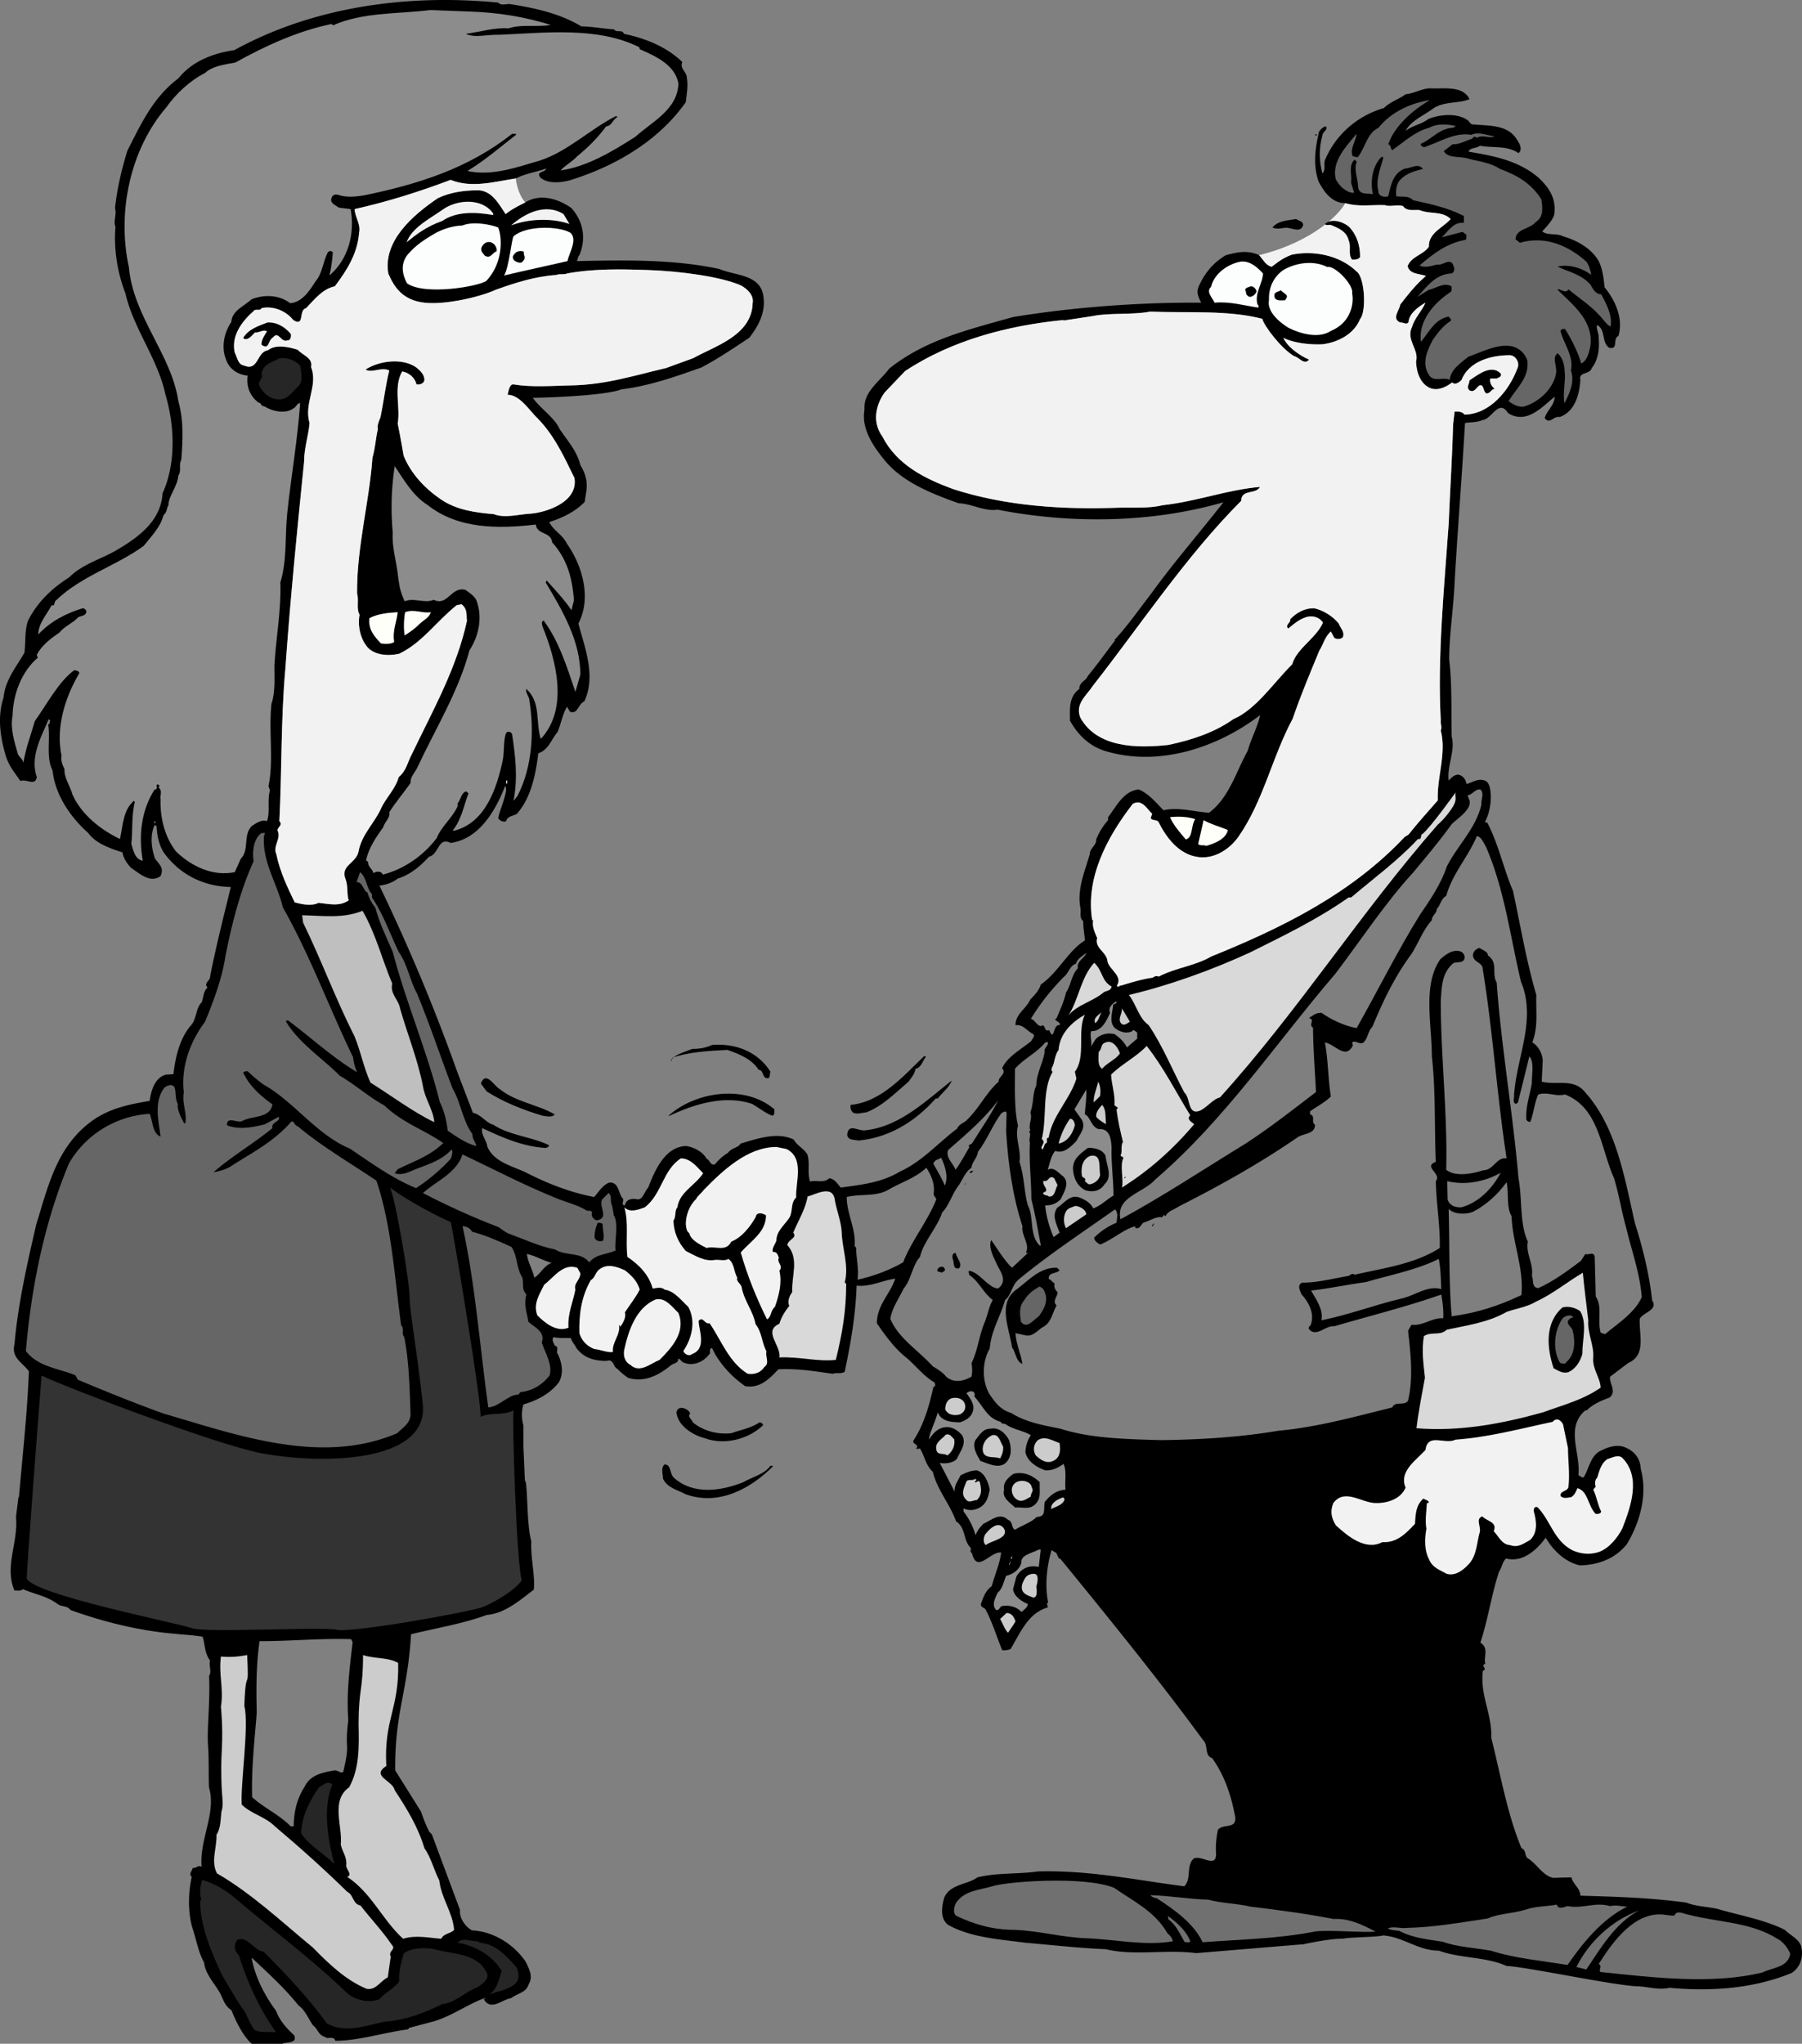 <svg xmlns="http://www.w3.org/2000/svg" width="364.002" height="412.73"><rect width="100%" height="100%" fill="#808080" stroke="none"/><path d="M279.38 390.855c-1.14.356-6.754.324-8.149.672-2.5-.098-7.898 1.102-7.898 1.102-7.3.601-14.402 1.199-21.703 1.8-6.2-.8-12.5.598-18.297-.8-5.3-.2-11.402-.899-16.203-1.301-5.2-.7-10.899-1-15.598-3.598-1.699-1.3-1.3-3.703-.8-5.5 1.199-2.8 4.699-2.601 6.699-4.101 4.101-1 8.101-.602 12.199-1.2 10.5-.3 20.101 1.801 29.601 3 1.5-1.5.301-4.101 1.899-5.601 1.601-.8 4.703 2.2 4.5-1.2-.098-1.5.101-3.3.402-4.6 1-1.298 3.7-.099 3.5-2.5-.8-4.298-2.101-8.4-4.699-12-1.602-.5-.703-2.599-1.8-3.599-9-12.3-19.102-24.699-28.802-36.601-.699-.098-.5-1.2-1.199-1.399l-.601-.402c-1 3.203-1.399 7.3-.7 10.602-.5.199 0 .601-.101 1-4 1.101-5.598 5.3-7.5 8.398-.5.203-1.2.3-1.7.203-1.097-2.703-2-5.703-3.398-8.3-.402-.301-.902-.403-.902-1 .5-1.301.902-2.7 2.203-3.602.598-2.3 1.598-4.399 1.898-6.8-2.199-.298-4.898 4.401-5.898.1-.602-.3 0-.698-.3-1.1-1.5-1.5-.903-4-2.903-5.298-1.297-3.601-3.797-6.3-4.7-10-1.5-1.402-1.597-3.101-2.597-4.703l-.8.102c.898-1.102-1.102-.899-.403-1.899 2-3.101 3.101-6.902 3.902-10.601.598-.2.399-.899 0-1.102-1.902-1.098-3.699-3.398-5.5-4.898-2.199-1.7-4.199-4.399-5.902-6.899 0-3.703 2.703-5.902 3.703-9-2.5.297-5 1.7-7.8 1.399-.2 6-1.2 11.699-2.403 17.398-.797.5-1.598.102-2.399.402-3.601-.5-7.101-1.101-11-.902-1.8 1.902-3.699 3.902-6.699 3.402-2.601-1.8-4.601-4-6.101-6.5l-.598-1.199c-.8.2-.102 1-.602 1.297-1.101 1.5-3.3 2.5-5.199 1.602-.402-.102-.601-.801-1.101-.7.3.7-.801.899-1.301 1.2-2.297 1.898-5.297 3.699-8.797 2.601-.703-.5-1.703-1.3-2.102-1.8-.898-.301-.699-2.102-2.199-1.602-2.5 0-4.601-.598-6.101-2.598-.399-.8-.899-1.203-1.098-2-1-.101-2.203.098-3.5-.203-.5.602.098 1.203.2 1.703 1.097.297.097 1.2.698 1.797.801 1.8 1.2 3.902.102 5.703-1.8 2.297-4.402 3.598-7.102 4.399-.398 1.3-.398 2.898 0 4.199v4.402l.301 6.797c.598 0 .301 9.102 1.301 12.203-.203 3.098.797 7.098.5 9.797-2.8 2.102-5.8 4.8-9.5 5.102-4.902 1.8-10 2.601-15.3 3.898-.7 11.8-3.302 15.703-3.2 27.5l5.2 8.3c.5 1.403 1 2.802 1.698 4.102l.5.5 5.7 15.301c-.2 1.598 1.101 3.399 2.402 4.098 4.297.2 8.5 2.8 10.898 6.402.602 1.297 1.5 2.899.602 4.399-.5 1.8-2.3 1.898-3.602 2.898-1.699.203-4.101 2.703-5.5.203l.399-.3c-3.5 1.199-6.797 3.699-10.598 4.8l-4.902 1.297-.2.3c-4.8.602-9.898 2.302-14.699 2.302-.3-1.102-1.601-.2-2.101-.801-1.399-.399-1.399-1.598-2.399-2.3-.898-1.298-1.601-3.099-2.898-4-2.902-3.599-6.102-6.5-9.402-9.599h-.098c.7 3.801 2.598 7.5 4.898 10.598.801 2.102 2.102 3.5 3.7 5 .699 1.703-1.598 1.3-2.399 1.703h-6.199c-1.902-1.8-3.102-4.402-4.102-6.8-1.601-1-1.699-2.7-2.699-4.102-1-1.598-2.601-3.399-2.8-5.5-1.2-2.098-1.602-4.8-2.399-7.098-.902-3.203-.8-7.101-.102-10.203-.699-.598.102-1.2.2-1.797.699.098 1.199-.703 1.8-.203-.5-5.5 3-10.898 1.5-16-.125-1.023 0-5.648-.199-8.398-.262-3.59.45-8.875.2-14.2.601-.8-.102-2.101.199-3.101-1.098-1.399-1-3.2-1.5-4.8-1.7-.298-3.801-.4-5.7-.599-7.101-.601-14.398-2.402-21-4.8-.601-.899-1.8-.602-2.601-1.2-2.098-1.601-4.7-2-7-3-.598.5-1 .2-1.7.301-2.097-4.902.801-9.703.301-14.902l.5-4h.102c.7-8.3 1.7-17.098 2-25.399-1.3-1.8-3.602-2.699-2.902-5.5.699-8.101 2.601-16.402 4.402-24.199 2.297-7.3 4-15.402 10.898-20.601 3.5-2.7 7.7-3.602 12-4.301.301-2.098 1-4.598 3.2-5.3l1.601-.099c.399-3.402 1.2-7 3.399-9.699 1.402-1.402 1-3.5 2.3-4.8.399-1 .301-2.2 1.2-3-.899-.903.601-1.403.5-2.2 1.199-6.101 2.8-12.402 4.199-18.101-5.5-.102-10.297-2.5-13.5-6.899-1-1.5-1.399-3.402-1.5-5.402l-.399-.2c-1 2.102-.601 4.9.102 6.801 1 1.301 1.797 1.899 1.098 3.5-2.098 1.5-4.2-.5-6-1.699-.801-.902-1.5-1.902-1.7-3.101-2.5-.801-5.398-1.801-6.898-3.899-3.602-3.203-6.703-7.703-7.203-12.601-1.399-2.7-.399-6.399-.899-9.301.399-.2.301-.5.399-.8l-.297-.298c-1.5 3.598-3.8 7.5-2.402 11.7-.301 1.898-2.098.3-3.301.8-1.098-1.601-2.297-3-2.899-4.902-1.199-3.899-1.8-8.098-.5-12 .301-3.5 2.602-6.2 4.2-9 .3-2.3 0-4.2.699-6.399 1.8-3.699 4.8-6.601 8.3-8.8 2.801-2.801 6.602-3.7 9.903-5.7 4.398-2.601 8.7-5.902 9-11.3 2.7-5.899 2.5-13.5.598-19.899-1.5-7.203-6.5-13.402-8.098-20.5-1.602-4.101-2.402-9-2-13.402-.5-1.2.297-2.5-.102-3.8.399-3.798 1.301-7.7 2.5-11.598 2.7-5.301 5.2-10.801 10.301-14.602 2.801-3.5 7.098-5.098 11.301-5.7C63.13 1.43 82.13-1.27 100.63.529c.703.702 1.601.202 2.402.3 5.098.8 10.098 1.902 14.399 4.5 2 0 4.601.5 6.601.602.598.8 1.598-.102 2 .898 4.301.902 8.598 2.602 11.801 5.7-.602 1.3.898 2 .898 3.1.301 1.7 0 3.2-.199 5-5.699 8.102-14.699 13.102-23.5 15.802-1.902.5-4.5.699-5.902-.602-.899-1.3 1-.898 1.203-1.8-1.902.702-4.203 1-6.102 2-4.5.702-9 2-13.199.3C84.63 38.73 78.333 40.73 71.63 42.23c.101 1.7 1.3 3.098.902 4.797-.3 4.102-2.402 7.5-4.902 10.8-2.399.5-4 2.5-5.797 4.403-1.602.399-.203 3.899-2.602 2.399-1.5-1.899-4.101-2.899-6.398-2.399-.3.7-1.203 0-1.602.598-2.3 2-4.601 5-3.8 8.402.5.899.601 2.399 1.902 2.598 2.898 1.2 2.5-2.8 4.797-3.098 1.601-1.3 4.402-.601 6-.101 1.101 1.199 3.101 1.601 2.703 3.5 1.5 3.699-1.5 7.3-.3 11.3-.2 2.5-1.102 5-1.102 7.801-1.399 13.7-2.801 27.899-3.801 42-.899 10.098-.7 20.899-1.2 30.598.7.7-.097 1-.398 1.8.899 1.7-1 3.2-.199 4.9.7 3.5 2.297 6.8 3.7 9.702 1.5.399 3.398.797 4.8.098 2.098.2 4.2.8 6.098-.5-.399-1.098-.098-2.8-.598-4.2-1.203-2.898 2.098-3.198 2.598-5.698.601-3.403 3.3-5.801 4.601-8.801 1-2.102 2.899-3.899 3.5-6.2 1.598-1.3 1.801-3.101 2.7-4.699 4.199-8.8 9-17.203 11.101-26.902-.227-.824.273-2.2-1.102-3.3l-1 .202c-4.199 3.399-7 7.598-11.601 9.797-2.2.5-4.797.3-6.297-1.2-1.602-1.8-2.102-4.5-1.703-6.698-.7-1.2-.098-2.899-.5-4.301-.098-9.2 2.5-18.598 3.101-27.398.602-2.102.602-3.602 1.102-5.801-.203-.602.2-1.602.5-2.301.7-3.3 1-6.3 1.797-9.5-1.598-.8-3.5.602-4.797-.2 2.797-1.8 7.5-2.398 10.297-.398.8.7 1.601 1.399 1.601 2.5-.101.797-1 1-1.601.899-.297-1.301-1.5-2.399-2.899-2.602-1.8 3.203-.3 7.203-.898 10.5.398 1.8 1.2 6.5 1.2 6.5 1.5 3.703 4.398 6.703 7.5 8.8 3.198 2.2 7.097 2.7 10.698 3 2.301.903 5.102 0 7.5-.097 2.875-.226 9.625-2.226 8.801-7.203-2.101-4.297-4-8.5-7.402-12-1.7-1.598-3.598-4.797-6.098-4.797.2-.8.399-2.203 1.2-2.101 3.601.601 7.5.3 11.601.199 6.898-.098 12.797-2 19.2-3.5l5.5-2c4.5-2.5 11.8-4.598 12-11.098.3-1.601-1.102-2.902-2.403-3.601-4.024-1.75-12.149-2.875-19-3.102-5.098-.168-10.598-.297-16.098.703-.5.297-1.5 0-2.101.297-4.399.3-8.399 1.602-12.301 3-2.9 1.353-10.024 3.103-14.4 2.603s-6.101-3.102-7.3-5.899c-1.098-6.601 5-11.8 10-15.203 2.5-1.2 5.3-1.597 8.199-1.597 2.8.097 4.203 2.898 5.5 4.8 1.101-.851 1.777-1.25 3.976-2.351 3.676-2.274 7.825.05 9.325 1.148 3.175 3.602 2.5 7.403 1.601 9.5-.3.3-.3.8-.5 1.203 9.598-.203 19.5-.402 28.801 1.598 3.2 1.402 8.398 1 8.898 5.7.399 3.1-1 5.8-2.898 8.202-3.203 2.098-6.402 4.297-9.703 6-5.098 1.797-10.399 3.7-16.098 4.399-3.3 1.3-15.5 1.699-17.902 1.699 1.402 2.102 4.402 4 5.402 6.3 1.598 2.4 3.5 4.4 4.2 7.302 2.124 3.449 1 5.597.898 7.398-1.899 2-4.598 3.3-7.2 4.101 1 1.899 2.7 2.5 3.602 4.399 3.098 4.402 5 10.902 2.301 16.101 1.297 4.899 3.598 10.598 1.2 15.7-1.302.601-1.302 2.699-2.903 2.101l-.598-1c-.902 1.5-1.199 3.399-1.902 5.098-1.297 1.5-1.797 3.601-3.899 4.3-.5 4.102-1.398 8.9-4.3 12.2-.7.5-1.899.402-2.2 1.5-.5.3-1.3-.098-1.601-.598.402-1.902 1.3-3.601 1.601-5.601 0-.301 0-.602-.199-.899-1.902 4.899-5.199 10.7-11 11.5-2.601-1.3-2.3 2.297-4.402 2.797-1.7 1.902-3.899 3.703-6.297 4.402-1 .801-2.402 1.301-3.703 1.399a380.045 380.045 0 0 1 15.8 37.8l3.102 8.102c1.598.297 2.598 2 4.098 2.399 3.402 2.199 7.601 2.398 11.203 4.101.2.399-.402.5-.602.598-4.699-.3-8.699-2.098-12.8-4-.399 1.2.902 2.5 1 3.7 1.3 3.1 4.902 3.901 7.699 5.202 4.5 2.297 9.101 4.098 13.902 5 .801-.902 1.7-2.402 3-2.902 1.899-.2 1.899 2 2.598 3 .703.5-.399 1.5.601 1.601.2-1.101 1.102-1.402 2.2-1.3 1.402.5 1.699-1.5 2.5-2.301 1.3-3.3 3.3-8.2 7.601-8.399 1.598.2 3.5 1.2 4.2 2.598.699.203.699 1.402 1.699 1.102.601-.801 1.699-1.801 2.601-2.301.801-1.098 1.899-.899 2.598-1.899 3.402-1 7.402-2.402 10.703-.8.7 1.3 2.098 1.8 2.797 3.101.5 1.899-.098 3.5.5 5.399 1.101-.399 2.8.398 3.902-.7 1.098.2 1.598 1.098 2.301 1.899 4.297-.598 8.2-1 11.898-3.2 4.602-2.1 7.602-5.699 11.602-8.699.2-.601 1-1.101 1.598-1.402 2.8-2.5 4.101-5.7 6.8-8.098-.101-1 1.7-1.601.7-2.699 1-2.3 3.8-3.8 5.902-5.5.098-.5.797-.8.398-1.402-1.3-.598-2-2-3.601-1.8 0-2.298 2.101-3.2 3-5.2.902-.899 1.8-1.899 2.101-3 3.602-2.5 5.5-6.8 8.899-8.899 0-1-.399-2.8-.297-3.902-.902-.598-.402-2-.602-2.7-.699-3.698.899-7.398 1.899-10.8 0-1.297 1.402-1.797 1.3-3 .5-1.297 1.403-2.797 2.403-3.898v-.602c1.7-2.2 3.098-5.297 6.2-5.598 2.097.899 3.5 2.7 5 4.2 3-.7 6.097.3 9.198.5 4.102-3.102 5.399-8.2 7.801-12.5.7-2.5 1.899-4.602 2.5-7.102v-.098c-8.402 6.399-20.3 10.598-31.402 7.2-3.098-1-5.399-3.2-7-6.102 0-2.297-.297-4.797 1.902-6.398-.101-1.301 1.301-1.602 1.7-2.602 1.8-2.2 3.699-4.797 5.5-7.2l-.102-.097c2.601-2.8 4.902-6.101 7.3-9.203 4.7-6.5 9.7-12.2 14.7-18.598-14.5 4.2-30.797 4.399-45.598 1.5-2.699.399-5.199-1.199-7.902-1.3-5.297-1.899-11-4.102-14.7-8.399-2.5-3-5-6.601-4.3-10.5-.297-3.601 3-5.601 5-8.3 7.402-5.903 16.203-7.903 25-10.403 12.101-2 25.8-3 38-2.898-.774-1.625-1.024-2.25-.297-3.7 1.2-2.5 2.797-4.402 5.297-5.902 2-.5 4.226-1.148 6.703 0 .898.977 1.273 1.977 2.523 2.352.899-.602 1.875-1.625 4.075-2.45 4.402-.902 9.699.098 13.101 3.399 1.7 1.2 2 8.2.7 9.602-1.2 3-4.399 4.699-7.602 5.097-2.297.102-5.524-.148-7.899-1.297.899 1.899 3.2 3.5 5.2 4.399-1 1.199-2-.5-3-.7-2.5-1.402-6.075-6.05-6.45-7.55-7-1.801-15.05-1.149-22.648-1.45-3.703.7-8.203.2-11.602.899l-5.898.902v-.101c-11.3 1.101-22.602 4.101-32 10.3l-4.102 4.301s-3.625 4.524-.5 8.899c2.899 5.699 8.5 8.5 14.2 10.601 10.699 3.5 22.402 4.2 33.402 3.797 2.898-.098 6.098.203 9-.5 7.098-.797 12.898-3.097 19.7-3.7-.903 1.603-3.802.403-3.802 2.802-11.101 11.101-20.5 25.3-30 37.398-1.3 2-3.601 3.602-2.5 6.402 3.399 6.098 11.399 6.2 17.801 5.5 4.7-1 9.301-2.5 13.098-5.199 4.601-2 8.101-7.3 11.902-11.101.899-3.2 4.899-5.301 6.2-8.399-.7-1.101-2.102-1.5-3.399-1.101-1.5.5-2.5 1.398-3.602 2.3-.8-.699.602-1.199.399-1.902 1.402-1.398 2.902-2.2 4.8-2.2 1.903.403 3.903 1.7 5 3.102.301.899 1.301 1.7.801 2.801-.5.399-1.199.399-1.699.098l-.699-1.3c-1.203 1-1.602 2.8-2.3 3.8-1.903 4.602-3.802 9.102-5.403 13.8-4.2 7.802-5.899 16.602-11 23.9-2 2.8-5.297 4.6-8.399 4-3.601-.598-6.101-3.798-7.699-7-.402-.598-1.199-.2-1.601-.798l.3-.902c-1.101-1-2-3-3.898-2-5.203 6.7-9.602 15-8.203 23.5h.203c-.3 1.3.398 2.601.797 3.601-.598 2.098 2 2.801 2.101 4.801.5 1.7 3.102 2.899 1.899 4.797.203.602.5-.098.8 0 2-.598 4.2-1.297 6.403-1.598.297-.199.797-.5 1.2-.199 3.398-1.8 7.198-2.101 10.698-4.101 14.102-5.7 28.2-12.602 39-24.102l.801-.5c1.801-2.297 4-4.7 5.899-6.898-.2-4.7 1.8-9.5.601-14.102.301-.7-.101-1.398 0-2.098-.699-12.699.7-26.902 1.598-39.601.3-7.2.703-13.3.902-20.2l.301-2.5c.598 0 1.5-.1 2 .602 5.2-.101 9.098-5 10.7-9.402.5-1-.302-2.5-1.5-2.598-3.802 0-8.302 1.2-9.802 5-.5.5-1.3 1.098-1.898.5-1.203.899-2.703 1.7-4.3 1.2-2.102-.801-2.903-3.2-3-5.403.698-2.398-2.102-4.398-.802-7 .5-1.797 2-3.2 2.7-4.898-1.399.8-3.301 2.199-3.399 3.898-.402.703-1.101 0-1.699.102-1.8-.801-.102-2.5 0-3.602 1.7-2.2 3.2-4.097 5.2-5.797-1.302-.5-3.302-.3-3.7-2 .797-2 3.098-2.203 4.297-3.902-.098-2.8 2.8-3.8 4.402-5.598-1.8-1.703-4.101-.902-6.3-1.8-1-.102-2.602.3-3.301-.801-1.2-.399-2.598.199-3.7-.2-2.699-.101-5.199.399-8-.402-2.699 0-4.3-2.297-5.398-4.398-1.102-3.301-.703-6.5.098-10 .3-.5.8-1 1.402-1.102.5.703-.703 1.102-.703 1.8-.7 2.5-.7 5.103 0 7.7.8-.898.101-2 .601-2.898 2.2-5.102 6.602-8.801 11.801-10.301 1.301-1.3 3.301-1.898 4.399-2.8 1.5-.099 3-1 4.699-1.2 2.8.2 6.8-.7 8.203 2.2-2.102.902-5 .402-7.203 1.8-2 1.5-4.598 2.5-5.7 4.602 1.403-1.102 3.2-1.301 4.602-2.403 2.5-1 6-1.2 8 .3.301.302.598.903 1.098.802 3.101.3 7 0 8.8 3.101.403.598 1 1.5.602 2.399l-.3.3c-2.301-1.601-5.2-1-7.801-1.5-.7.598-1.899.301-2.301 1.2 5.3.898 10.101 1.8 14.203 5.3 2.2 2.098 3.598 4.301 3.098 7.5-.399 1.2-1.5 2.301-2.399 3.301 1 .899 3 .297 4.2 1 2.8.797 5.699 2.399 7.199 5 .8 1.598 1 3.5 1.199 5.297 2.203 2.703 3.8 6.3 2.8 9.8-1.3.7.102 2.802-1.898 2.403-1.601-1.203-.601-3.5-2.402-4.601-.297.699.402 1.699.3 2.699.2 2-.097 4.402-1.398 6-.402 1.402-2.699.7-2.3 2.402-.2 3-1.102 6.399-4.2 7.5-1.199-.3-2 1.598-3 .2.399-1.5 2-2.602 2-4.301-2.402 1.898-5.601 5.699-9.402 3.3-1.899-3-3.297 1.301-5.2 1.399-1 .5-2.3.402-3.5.602-.597 10.398-1.5 21.699-2.097 32.097-.203 5.203-1.102 10.602-1.102 15.703.602 4.797.399 10.399.5 15.5.801 2.899-1 6-.601 8.899.601-.602 1-1.102 1.902-1.2.5.098 1.45.45 1.7 1.899 1.199-.3 2.5-1.3 3.898-.598 1.402.7 1.351 5.649-.2 8.297l.5.102c2.301 4.398 3.301 9.398 5.2 13.8 1.5 7 2.703 14.2 4.703 21-.102 3.598.398 6.301-.8 9.598 1.097.602 2 2.102 2.097 3.602l-.2 4.3c2.801.801 6.5-.8 8.801 2.2 6.2 6.898 7.899 17 10 26.3 1.602 5.098 2.899 10.2 3.5 15.7 1.301 1.898-1.8 2.398-2.5 3.699-.199 3.101 1.399 7.3-2.3 8.902l-3.7 2.797c-.199 1.3 1.399 3-.101 4.203-1.598.598-3.5 1.399-4.598 2.598h-.3c-4.102 3.5-.899 8.601-1.399 13.101.398.098.898.801 1.2.2 1-1.801 1.3-4.102 3.198-5.102 1.399-.7 2.899-1.297 4.602-.898 2.098.699 3.5 2.199 3.598 4.5 1.402 5.101-.098 10.699-2.801 15.199-2.399 3-5.797 4.2-9.5 4.3-3-.698-5.399-3-6.899-5.6-1.8 2.5-4.699 5.1-8 4.202-.8.7-.8 1.797-1.398 2.598-1.602 4.8-2.203 9.602-3.8 14.402 1.8 1.098.597 2.899 1 4.297-1.102.3.597 1-.5 1.402-.602 5 1.898 8.7 1.698 13.5 1.899 7.5 3.2 15.301 6.102 22.301 1 .399.598 1.399 1.2 2 2 1.2 3 3.5 5.198 4l3.7-.101c.3 1.398 1.8 2.199 1.8 3.699 6.899.2 14.2.402 21.399 1.402 2 .797 4.3.797 6.402 1.297 4.399 1.3 9.301 2.102 13.5 4.203 1.098 1.098 2.801 1.797 3.301 3.297.5 2.102-.102 4.203-1.902 5.402-7.5 3.098-16 3.801-24.7 3-2.199.5-4.199-.199-6.398-.3-4.602-.102-22.8-4-26.5-4.102-4.203-1.898-9.3-1.5-13.703-3.098-4.2 0-7.149-2.777-11.25-3.074zM106.43 253.23c.2 1.7 1.2 3.297 1.5 4.797 1.301-.797 1.903-2.398 3.5-3-1.597-.398-3.199-1.398-5-1.797zm-35.5 77.797c-6.398-.2-12.097.402-18.5.402-.699 4.899-.675 9.524-.574 14.325-.125 2.75-1.125 10.574-.925 17.175 2.402 2.2 5.3 3.399 7.8 5.899h.602c0-3 .7-5.7 2.2-8 1.097-2.399 3.698-2.899 6-3.3.698-.099 1.3.702 1.8.3 1.5-6.3.223-3.95 1.023-10.45-.398-5.398.274-10.55.875-15.75l-.3-.6"/><path fill="#f2f2f2" d="M271.731 41.027c2.801.8 5.301.3 8 .403 1.102.398 2.5-.2 3.7.199.699 1.101 2.3.699 3.3.8 2.2.899 4.5.098 6.301 1.801-1.601 1.797-4.5 2.797-4.402 5.598-1.2 1.7-3.5 1.902-4.297 3.902.398 1.7 2.398 1.5 3.7 2-2 1.7-3.5 3.598-5.2 5.797-.102 1.102-1.8 2.8 0 3.602.598-.102 1.297.601 1.7-.102.097-1.7 2-3.097 3.398-3.898-.7 1.699-2.2 3.101-2.7 4.898-1.3 2.602 1.5 4.602.801 7 .098 2.203.899 4.602 3 5.403 1.598.5 3.098-.301 4.301-1.2.598.598 1.398 0 1.898-.5 1.5-3.8 6-5 9.801-5 1.2.098 2 1.598 1.5 2.598-1.601 4.402-5.5 9.3-10.699 9.402-.5-.703-1.402-.601-2-.601l-.3 2.5c-.2 6.898-.602 13-.903 20.199-.899 12.7-2.297 26.902-1.598 39.601-.101.7.301 1.399 0 2.098 1.2 4.602-.8 9.402-.601 14.102-1.899 2.199-4.098 4.601-5.899 6.898l-.8.5c-10.801 11.5-24.899 18.402-39 24.102-3.5 2-7.301 2.3-10.7 4.101-.402-.3-.902 0-1.199.2-2.203.3-4.402 1-6.402 1.597-.301-.098-.598.602-.801 0 1.203-1.898-1.399-3.098-1.899-4.797-.101-2-2.699-2.703-2.101-4.8-.399-1-1.098-2.301-.797-3.602h-.203c-1.399-8.5 3-16.8 8.203-23.5 1.898-1 2.797 1 3.898 2l-.3.902c.402.598 1.199.2 1.601.797 1.598 3.203 4.098 6.402 7.7 7 3.101.602 6.398-1.2 8.398-4 5.101-7.297 6.8-16.098 11-23.898 1.601-4.7 3.5-9.2 5.402-13.801.7-1 1.098-2.8 2.301-3.8l.7 1.3c.5.3 1.198.3 1.698-.098.5-1.101-.5-1.902-.8-2.8-1.098-1.403-3.098-2.7-5-3.102-1.899 0-3.399.8-4.801 2.2.203.702-1.2 1.202-.399 1.901 1.102-.902 2.102-1.8 3.602-2.3 1.297-.399 2.7 0 3.398 1.101-1.3 3.098-5.3 5.2-6.199 8.399-3.8 3.8-7.3 9.101-11.902 11.101-3.797 2.7-8.399 4.2-13.098 5.2-6.402.699-14.402.597-17.8-5.5-1.102-2.801 1.199-4.403 2.5-6.403 9.5-12.098 18.898-26.297 30-37.398 0-2.399 2.898-1.2 3.8-2.801-6.8.601-12.601 2.902-19.699 3.7-2.902.702-6.102.401-9 .5-11 .401-22.703-.298-33.402-3.798-5.7-2.101-11.301-4.902-14.2-10.601-3.125-4.375.5-8.899.5-8.899l4.102-4.3c9.398-6.2 20.7-9.2 32-10.301v.101l5.898-.902c3.399-.7 7.899-.2 11.602-.898 7.598.3 15.648-.352 22.648 1.449.375 1.5 3.95 6.148 6.45 7.55 1 .2 2 1.899 3 .7-2-.899-4.301-2.5-5.2-4.399 2.375 1.149 5.602 1.399 7.899 1.297 3.203-.398 6.402-2.097 7.601-5.097 1.301-1.403 1-8.403-.699-9.602-3.402-3.3-8.699-4.3-13.101-3.398-2.2.824-3.176 1.847-4.075 2.449-1.25-.375-1.625-1.375-2.523-2.352 11.066-2.73 16.398-8.523 17.398-10.5"/><path fill="#707070" d="M277.888 390.097c-2.696-1.406-5.371-2.738-8.555-2.57-5.602-1.098-11.102-1.797-16.8-2.5-3-.7-5.5-.598-8.5-1.398-3.903-.102-7.7-.801-11.602-.899.101.297.8.598 1.199.598 3.703 2.402 7.5 5.102 9.3 8.902 8-.601 15.301-.703 22.903-2.203 3.297-.297 8.953.274 12.055.07"/><path fill="#f2f2f2" d="M104.231 36.027c-4.5.703-9 2-13.199.3C84.63 38.73 78.333 40.73 71.63 42.23c.101 1.7 1.3 3.098.902 4.797-.3 4.102-2.402 7.5-4.902 10.8-2.399.5-4 2.5-5.797 4.403-1.602.399-.203 3.899-2.602 2.399-1.5-1.899-4.101-2.899-6.398-2.399-.3.7-1.203 0-1.602.598-2.3 2-4.601 5-3.8 8.402.5.899.601 2.399 1.902 2.598 2.898 1.2 2.5-2.8 4.797-3.098 1.601-1.3 4.402-.601 6-.101 1.101 1.199 3.101 1.601 2.703 3.5 1.5 3.699-1.5 7.3-.3 11.3-.2 2.5-1.102 5-1.102 7.801-1.399 13.7-2.801 27.899-3.801 42-.899 10.098-.7 20.899-1.2 30.598.7.7-.097 1-.398 1.8.899 1.7-1 3.2-.199 4.9.7 3.5 2.297 6.8 3.7 9.702 1.5.399 3.398.797 4.8.098 2.098.2 4.2.8 6.098-.5-.399-1.098-.098-2.8-.598-4.2-1.203-2.898 2.098-3.198 2.598-5.698.601-3.403 3.3-5.801 4.601-8.801 1-2.102 2.899-3.899 3.5-6.2 1.598-1.3 1.801-3.101 2.7-4.699 4.199-8.8 9-17.203 11.101-26.902-.227-.824.273-2.2-1.102-3.3l-1 .202c-4.199 3.399-7 7.598-11.601 9.797-2.2.5-4.797.3-6.297-1.2-1.602-1.8-2.102-4.5-1.703-6.698-.7-1.2-.098-2.899-.5-4.301-.098-9.2 2.5-18.598 3.101-27.398.602-2.102.602-3.602 1.102-5.801-.203-.602.2-1.602.5-2.301.7-3.3 1-6.3 1.797-9.5-1.598-.8-3.5.602-4.797-.2 2.797-1.8 7.5-2.398 10.297-.398.8.7 1.601 1.399 1.601 2.5-.101.797-1 1-1.601.899-.297-1.301-1.5-2.399-2.899-2.602-1.8 3.203-.3 7.203-.898 10.5.398 1.8 1.2 6.5 1.2 6.5 1.5 3.703 4.398 6.703 7.5 8.8 3.198 2.2 7.097 2.7 10.698 3 2.301.903 5.102 0 7.5-.097 2.875-.226 9.625-2.226 8.801-7.203-2.101-4.297-4-8.5-7.402-12-1.7-1.598-3.598-4.797-6.098-4.797.2-.8.399-2.203 1.2-2.101 3.601.601 7.5.3 11.601.199 6.898-.098 12.797-2 19.2-3.5l5.5-2c4.5-2.5 11.8-4.598 12-11.098.3-1.601-1.102-2.902-2.403-3.601-4.024-1.75-12.149-2.875-19-3.102-5.098-.168-10.598-.297-16.098.703-.5.297-1.5 0-2.101.297-4.399.3-8.399 1.602-12.301 3-2.9 1.353-10.024 3.103-14.4 2.603s-6.101-3.102-7.3-5.899c-1.098-6.601 5-11.8 10-15.203 2.5-1.2 5.3-1.597 8.199-1.597 2.8.097 4.203 2.898 5.5 4.8 1.101-.851 1.777-1.25 3.976-2.351-2-2.25-2-6.074-1.875-4.852"/><path fill="#8c8c8c" d="M94.833 2.328c5.7.2 10.898 1 16.398 2.7-2.5.5-6-.2-8.5.702-2.8-.203-5.699.7-8.601 1.098 1.703.902 4.402.102 6.601.2 9.5-.4 19.899-1.7 28.399 2.5l.101.402c3.102 1.398 7.102 3.097 7.801 6.898-.101 5.3-5.402 7.8-8.699 10.8-4.703 3-9.703 6-15.102 6.802 1-1.102 2.399-1.801 3.399-2.903 2.203-1.797 4.203-3.797 5.8-6 1.2-.097 1.301-1.398 2.301-1.898l-.3-.2c-5.301 2.7-9.801 7.2-15.399 9-4.5 1.301-9.601 3.2-14.601 2.098 3.601-2.2 6.699-4.898 9.8-7.297v-.203h-.8c-8.801 7-19.098 10.203-29.801 12.403-1.7.3-3.7.5-5.399-.102-.5-.098-1 0-1.199.5-.601 1.2.801 1.602 1.399 2.102l2.402.3c.898 5-.5 10.2-4.3 13.399.398-1.5.597-3.2.698-4.7-.3-.3-.699-.3-1 0-1 1.899-1.101 4.301-2.5 5.899-1.199 1.902-2.699 4.2-5.101 4.402-2.297-1.703-5.2-1.8-7.797-.8-1.5 1.398-4 2.3-4.102 4.597-1.398 2-2.101 5-1.101 7.5.601 1.903 2.3 3.102 4.203 3.3h.2c-.302 2.2.398 4.103 2.198 5.5.5-.097.5.802 1.102.7 1.598 1 4.297 1.703 6 .403.5-.2.7-1.102 1.297-1-.5 7.199-1.797 14.597-2.598 22.097-.5 4.703 0 9.5-1.402 14.102.203 5.601-.899 11.199-1.2 16.8 0 2.399.2 5.399-.597 7.7-.602 5.5.5 11.601-.602 16.601l.301.899c-.601 1.898.098 4.3-.601 6.199-1.2-.398-2.301.5-3.098 1-1.8 1.902-.402 4.8-2.203 6.602l-1.2 2.699c-4.398.898-8.699-1.102-11.898-4.2-2.3-3-3.199-6.8-3.101-10.5-.2-.902.5-1.601-.399-2.402 0-.098.2-.2.2-.398-1.2-.801 0 .898-1 .8-2.602 4.098-3.301 9-2.399 14.399-1.602-.3-1.902-2.098-2.3-3.398.3-2.801 0-5.7.698-8.5l-.199-.2c-2.199 1.899-2.199 5-2.8 7.7-3.801-1.801-7.801-4.903-9.602-9-.399-1.602-1.7-3.301-1.598-5.102-.402-.8-.8-1.8-.601-2.7-1.2-5.698.699-11.8 3.601-16.698-.101-.5-.699-.5-1-.602-3.101 2.2-5.5 6.8-8 10.3-.8 2.802-1.902 5.7-2.3 8.4-.102-.7-.801-1.098-1.102-1.7-.7-2.5-1.598-5.2-1.098-7.7.098-4.398 1.801-9 5.098-11.8l-.2-.598c1-1.902 2.801-3.3 4.602-4.5.899-1.203 2.7-1.902 3.801-3.101.598-.301 1.398-.2 1.598-1 .101-.399-.399-.801-.7-.801-3.3 1-6.5 2.602-9 5.3 0-2.198 1.7-4 2.7-5.898.8.2.402-.703.902-1 5.2-5 12.098-6.902 17.7-11 1.597-2 3.398-3.8 4-6.203.698-.5.597-1.398 1-2 0-1.898 1.8-3.7 2-6 .698-1 0-2.097.597-3.2.3-4.097.5-7.897-.598-11.8-1.402-9.5-9.101-17-10-27.097-2.402-11 .2-23.7 7.598-32.301 1.902-2.7 4.8-5.399 7.8-6.899 1.5-1.402 3.903-1.703 6.102-2.101 6.098-3.399 12.7-6.399 19.5-7.801l.2.3c6-2.698 13.3-2.3 19.699-3.1l7.902.3"/><path fill="#666" d="M288.833 20.23c-3.3 1.899-7.102 5.098-8.402 8.899.601.199.402.898.8 1.199 2.301-1.598 4.602-3.8 7.399-4.5 1.601-.898 3.5-.8 5.402-.398-.402.597-1.199.3-1.8.597-1.899.5-3.301 2.203-5.2 3-.199.403.399.602.598.703 3.203-1 6.203-3.101 9.601-2.5 1.399-.703 3.102.098 4.602.297-.703.5-2.5-.398-3.5.3-.8-.597-.602.2-1.3.302-1.2.398-2.403 1.101-3.602 1l-1.801 1.398c1 1.602 3.402.903 5.3 1.602 2.102.5 4.301.8 6.102 2 3.301 1.199 6.301 2.898 8.301 6.101.297 1.7.5 3.598-1.102 4.598-1.199 1.5-4 1.3-4.101 3.5l.902.7c5.098-1.5 9.801.6 13.399 3.8.601.8.8 1.7 1 2.7-1.899-1.5-4.7-2.2-6.801-1.7 2.203 1.102 4.703 1.5 6.601 3.602.5.8 1 2 2.2 2 1.101 2 2.3 4.3 1.902 6.5-.703-.2-1.5-1.5-2.3-2.301-1.802-2-4.2-3.5-6.2-5.2-.402.801-1.3.2-1.902 0-.098-.101-.2 0-.301.098 3.203 3.102 7.402 6.403 6.601 11.5-.3 1.203-.5 2.602-1.8 3.403-.7-2.301-1.899-4.801-3.301-7-.399 0-.899 0-.899.5.7 2.597 2.7 5 2.102 7.898.797 2.402-.3 4.602-1.3 6.602-.302-1.403 0-3.403.097-5.301-.098-1.899-.098-3.5-1.5-4.801-1.2 1-.098 2.402-.297 4-.5 3.2-3.602 6-6.602 6.8-1.199.102-2.101-.5-3-1.1 1.602-2.7 4.2-4.7 3.801-8.2-.601-1.8-2.199-3-4.101-3-2.598-.098-5.2 1.3-7.801 2.2-1.598 1.3-3.598 2.6-3.797 4.702-1.102-.703-3.203.5-4.102-.902-1.699-2.398-.398-5.098.7-7.2.902-1.3 2.101-2.898 3.601-3.8.2-.398-.199-.598-.402-.898-2.797.5-4 3.199-5.598 5.097-.601-4.199 2.7-7.898 5.899-10 .5-.297.199-.797.3-1.199-1.601-.898-3.101.402-4.601.7l-2.297 1.402c2-2.2 3.598-4.403 6.598-4.7.8.098 1-.902.699-1.5-.598-1.902-2.2 0-3.399-.3-1.101.3-2.398.699-3.5.199 3-2.602 5.602-4.5 9.301-5.2.301-.199.098-.601.2-1l-.801-.601-4.2 1.102c1.2-1.102 2.399-3.2 4.399-2.903.203-.398 0-.898.101-1.398-3.3-1.7-6.699-2.399-10.3-3.2-.899-1-2.301-.601-3.399-.8-.101-1.102 0-2.5.801-3.301 1.297-1.398 3-1.8 4.598-2.2-.899-1.3-2.5-.1-3.598-.1-2.5.902-2.902 3.5-3.402 5.6-.801.302-2 0-2-1-.598-2.5.5-4.698 1-6.8l-.301-.2c-1.899 1.802-2.399 5-1.797 7.602-1-.3-2.8.297-3-1.5 0-1.5-.902-3.601-.3-4.902.097-.3-.302-.398-.403-.598-1.297 1.2-.5 3-.7 4.7l.602 2c-1.5.097-3-1.403-3.699-2.7-.902-3.601 2.098-6.703 4.2-9.203-.102 1.5-1.403 2.903-.802 4.5.399 0 .899.5 1.2 0 1.402-1.898 1.8-4.7 4-5.7 2.601-3.3 6.8-5.097 10.402-5.597"/><path d="m266.032 27.23-.3.2c-.2-.2.199-.5.3-.2"/><path fill="#f2f2f2" d="M99.63 43.129v.3c-3.5-.601-7.399-.8-10.297 1.2-3.227 1.125-5.203 2.699-7.203 4.3 1.101-3 4.601-4.699 7.3-6.601 2.903-2.098 8-2.398 10.2.8m14.203.102 1.2 2c-3.5-1.203-8.102-1.101-11.802.297 2.7-2.398 6.899-4.597 10.602-2.297"/><path d="M263.231 45.43c-.5 1.898-2.601.3-3.8.597-.801.102-1.598.3-2.399-.098 1.2-1.402 3.098-1.402 4.801-1.699.5.399 1.398.399 1.398 1.2m9.399.5c1.5 1.699 2.101 3.699 2.101 6-.398.5-1 .5-1.601.5-.899-1.2-.098-2.602-.7-3.903-.398-1.797-2.097-2.5-3.597-3.097-.402-.102-.902.199-1.203-.2 1.3-1.203 3.703-.5 5 .7"/><path fill="#fcfefe" d="M100.63 45.93c.726 1.699 1.226 6.949-2.399 10.8-1.5 1.098-12.398 3-16 .5-.5-.902-1.75-3.476.102-5.8 1.7-2 3.5-3.102 5.7-4.403 1.8-.898 3.398-1.398 5.398-1.5 2.199-.898 5.726-.172 7.199.403m14.601 1.074c1.5 1.398-.3 4.125-.601 5.726-4.297 1-8.598 1.899-12.797 2.899 1-1.7 1.5-7.301 1.898-7.899 2.5-2.226 9.102-2.125 11.5-.726"/><path d="M100.333 50.73c-.902.297-1.203 1.598-2.402.899-.399-.5-1-1-.598-1.801 1-1.8 3.098-.8 3 .902m5.5.098c-.203.7.5 1.102-.102 1.8-.398.7-1.101.4-1.699.102-.402-.3-.601-.8-.3-1.203.5-.797 1.3-1 2.101-.7"/><path fill="#fcfefe" d="M255.13 55.23c-.098 2.098-1.797 4.098-1.098 6.297.301.102.098.403.2.602-2.801-.399-5.899-1.301-8.899-1-.402-1-1.8-2.2-.703-3.2.601-2.601 3.3-4.601 6-5.101 1.902-.2 3.402 1.2 4.5 2.402m18 4c.402 1.899-.149 5.899-4.297 7.598-2.402 1.602-6.102.602-8.5-.598 0 0-4.602-2.601-4-5.601-.102-2.5.898-4.7 2.898-6.102 2.602-1.5 6.102-2 8.899-.597 1.5-.403 5.402 3.699 5 5.3"/><path d="M253.833 58.828c-.203.7-1.3 1.602-1.902.8-.399-.398-.098-.6-.399-1 0-.6.7-.6 1.098-.8.601-.098 1.101.602 1.203 1m5.797 1.699v.102c-.7 0-2.2.3-2.2-.899-.097-.8.903-.8 1.301-1.101.602.699 1.801.898.899 1.898M58.731 67.43c.102.398 0 1.398-.699 1.3-1.3.5-1.699-2-2.902-.601-1.098.699-.7 2.601-2.297 1.5-.102-.899.598-1.899 1.098-2.7-.7-.5-1.598.301-2.399.2-.601.5-1.3 1.601-2.199 1.3l-.203-.199c1.101-1.8 3.101-2.402 4.902-3.101 1.899-.102 3.5.898 4.7 2.3"/><path fill="#262626" d="M60.63 73.828c.203 1.402.703 3.102-.399 4.2-1.3 1.202-2.199 2.902-4.3 2.6-1.598-.198-3-1.398-3.598-2.898-.203-.8.898-1.402.5-2.203.2-2 2.2-2.398 3.7-3.2 1.597-.097 3.097.403 4.097 1.5"/><path d="M303.13 75.43c.3.699-.5.8-.797 1h-1.3c-.2.699.198 1.597.898 2.097-.7 0-.899 1-1.7.903-.699-.403-.398-1.903-1.398-1.602-.703.5-1 1.5-2 1-.703-.7 0-1.2 0-2 1.797-1.2 4.398-3.3 6.297-1.398"/><path fill="#8c8c8c" d="M86.43 102.027c6.102 4.8 14.102 4.8 21.801 3.902.2 2.098 3.102 1.399 3.301 3.598 3 3.3 4.098 7.203 4.399 11.703l-.5 2c-1.399-2.101-3.399-4.203-5-6l-.2.399c3.399 5.699 7 11.8 7 18.601l-1 3.5c-1.699-5-3.3-10.203-6.398-14.402-.602.101-.3 1-.203 1.3 2.703 6.7 5.3 16.5-.399 22.602-1.101-3.601.102-7.3-2.898-10.101-.3.699.598 1.5.598 2.3 1 6.301.601 13.5-2.399 19.301l-.8 1c.898-4.703.398-8.902-.301-13.5-.2-.402-.801-.703-1.2-.203-.601 1.602-.3 3.8-.699 5.602-1.199 5.601-3.5 12.5-9.699 14.101h-.402c1.8-2.203 2.199-4.902 3.199-7.5-.2-.101-.297-.402-.5-.402-1 .3-1 1.601-1.7 2.402v.598c-1 2.3-3.398 4.2-4.199 6.402-2.8 3.7-6.699 6.297-10.898 7.399-.3-.801-1.402-.7-1.902-.301-.2-.899-1.098-1.2-1.098-2.3l-.402-.298c.601-2.601 2-4.601 3.5-6.703.199-1 1.5-1.898 1.199-3 1.402-2.2 2.902-3.898 4.3-5.898-.097-1.301 1-2.2 1.5-3.399 3.602-7.703 8.2-15.101 10.403-23.402 1.898-2.899 2.7-6.7 1.398-10.098-.5-1-1.398-1.5-2.199-2.101-2.902-.801-3.601 3.398-6.402 2-2 .8-3.899-.5-5.899.3-.8-1.8-1-2.675-1.3-4.8-.301-3.2-1.301-6.102-1.098-9-.402-4.7-.3-8.899.398-13.5 2 3 3.7 6 6.7 7.898"/><path fill="#fffff9" d="M87.032 123.629c-.3 1.101-1.5 1.601-2.3 2.398-1 1-1.899 1.602-3 2.3-.2-1.3-.2-3.097.101-4.698 1.797-.7 3.598.3 5.2 0m-6.7 0c-.203 2-1.102 3.8-.703 6-.399.398-1.7.5-2.7.3-1.3-1.402-2.597-2.8-2.3-5.101 1.703-.899 3.902-1.098 5.703-1.2"/><path fill="#fff" d="M102.231 157.629h.2v.601h-.2v-.601"/><path fill="#7f7f7f" d="M299.032 159.43c.867.867.098 1.898.2 3.097-1.102 4.8-4.899 8.3-7 12.5-1.102 3.402-3.399 6.8-5.399 9.703-4.602 7.399-8.602 15.5-12.8 22.899-2.602-.5-5.102-1.7-7.102-3.102-1.098 0-1.5.402-2.301.902l-.2.2c1.301.199-.199 1.398.801 1.898 0 4.102.399 8.8.602 13-4.703 3.602-9.3 7.203-14.203 10.402-8.5 5.2-16.797 10.7-25.297 15.301-1-4.601 4.7-5.3 7.098-8.101 14-12 24.402-27.602 36.402-41.602 5-6.598 10-14.2 15.598-20.297 2.5-3 5.199-6.203 7.601-9.5.367-.851 4.399-3 3.801-5.101l-.402-1c1.101-.2 1.5-1.301 2.601-1.2"/><path fill="#d9d9d9" d="M293.532 162.828c-.883 1.469-2.219 2.969-3.101 3.7-15.7 17.902-28 37.402-44 55.1-1.399.302-2.7 2.102-4.098 2.7-2.5.902-1.8-2.598-3.102-3.7-2.398-4.5-4.3-9.3-7.199-13.6-2-1.4-2.5-4.2-4-6.098 8.399-2 16.899-5.102 24.5-8.602 6.801-3.398 13.5-6.598 19.899-11.098h.5c4.601-3.902 9.402-7.402 13.5-11.8.902.199.402-.903.902-1 1.7-1.403 6.7-8.403 6.7-8.403-.2.8.382 1.336-.5 2.8"/><path fill="#fffff9" d="M241.43 165.43c-.898 1.3-.398 3.699-1.898 4.097-1.199-1.398-2.5-2.898-3.199-4.5 1.7-.2 3.7-.098 5.098.402m6.601 2.2c-.402 1.8-2.601 2.699-4.402 3.199-.399-.3-1.2.101-1.598-.399l1.098-4.8c1.601.898 3.3 1.3 4.902 2"/><path fill="#fff" d="M31.231 165.828h.102v.402h-.102v-.402"/><path fill="#666" d="M53.333 168.828c-.402 5.3 2.7 9.602 3.797 14.402 5.5 9.7 9.402 20.399 14.203 30.297a9.424 9.424 0 0 0 .797 3c-4.899-2.898-9.297-7-14-10.5l-.399.203c2.602 4.399 7.2 7.297 10.899 11 3.101 1.797 6 4.399 9 6 3.601 3.5 8.203 5 11.902 7.598-2.601 2.602-6.199 3.8-9.199 5.3l-.602.802c1.801.597 3.399-.602 5-1.102 2.301-.898 4.7-1.7 6.5-3.7.301.5 0 1.4-.199 1.9-1.8 2-4.601 4.402-7 5.902-4.699-1.903-9.101-5.102-13.402-8-6.598-2.7-11.399-9.602-17.399-12.903-1.101-.797-2.398-1.898-3.199-2.7-.3 0-.699 0-.902.302 1.3 2.699 3.402 4.601 5.902 6.398-.5 2.903-4.101 2.203-6.199 3.403-.902.398-3-1.102-3 .8 2.297 1 5.5.399 7.7-.203l2.8-1.5c.297 1.102-1.602 1-1.3 2.3-3.802 3.103-8.403 5.802-11.903 8.903 1.101-.203 2.402-.5 3.5-1.203 4.3-2.797 8.5-4.797 12.203-9 .598-.297.598.8 1.297.903 5 4.199 10.601 7.398 15.902 11 3.098 9.097 3.7 19.898 5 29.199.7.699 0 1.699.598 2.3 1 4.801 1.101 10.301 1.3 15.598 0 1.903-1.5 2.703-2.699 3.903-15.398 6.597-32.5.3-47.3-4-5.801-2.102-11.5-4.403-17.2-6.801l-.5-.899c-3.398-1.402-7.601-1.703-10-4.902 1.102-13.098 3.801-26.098 8.7-37.898 3.5-6 9.699-9.602 16.3-10 .7 1.597.5 3.898 2.2 4.597-.399-3.2-1.399-7.097.8-9.898.5-.399 1.5-.801 2-.102.399 1.102.102 2.403.7 3.403-.2 1.199.601 2.597 1.199 3.8.101.2.203.098.3.098.403-2-.699-4-.3-6.2-.598-5.1 1.203-10.198 4.3-14.3 1.7-4.2 3.403-8.598 4.102-13.2 1.301-6.6 3-13.3 5.7-19.198-.301-2 0-4.602 1.601-5.7h.7l-.2.598"/><path fill="#7f7f7f" d="M300.13 170.93c3.8 8.699 4.902 18.097 7.101 27.3 3.2 7.7-.898 15.2-1.398 23 .098.297-.402 1.5.398 1.7l.399-.301 2.3-9.301c1 1.101.5 3.5.5 5.402-.398 2.5-1.3 4.7-1.097 7.399.2.3.5.5.797.398.703-1.797.8-3.797 1.601-5.5 1.899-.598 3.5.5 5.399 0 6.902 2.703 7.203 10.902 9.902 16.902 1 3.301 1.5 6.598 2.399 9.801 1.101 4.7 2.8 9.2 3.199 14.2-1.297 3.097-4.797 5.3-7.399 7.5l-.898-.301c-.703-2.5.398-5.301-1-7.301l-.203-8c-.2-1.2-1.2-.3-1.899-.598l-.898 1.399c-2.8 2.101-5.5 4.101-8.602 5.5-1.398-.102-.898-1.7-1.3-2.5.402-2.301-1.301-4.602-.801-6.899-1.7-3.5-1.098-8.601-1.899-12.8-1.101-13-3.5-26.7-4.398-39.5-1.102-1.903.398-4-1.8-5.5.097-.7-1.102-1.102-1.7-1.5-.703.199-1.203.699-1.3 1.398 0 1.602 2 1.402 2 3 2 12.2 2.898 25.8 4.8 38.102-2.102-.301-2.602 2.398-4.703 2.398-2.2.7-5.598 1.402-7.5-.098.3-11.101-1.098-22.902-1.098-34.101.2-2.899.2-5.5 2.399-7.5.699-.602 2.101.101 2.402-1.102.098-.597-.203-1-.602-1.297-1.601-.703-3.199.5-4.3 1.5-3.598 5.2-1.7 13-1.7 19.598.801 7 .5 14.402.801 21.3-2.699 1 1.301 2.4 0 3.9.098 4.702.899 8.902.801 13.5-5.203 3.3-11.203 4-17.203 5.402-.598-.5-.899.3-1.598.3-2.902.5-5.902 1.297-9 1.297-1.101.5-.402 1.703-.101 2.402 1.5 1.598 2.699 4 1.8 6.2-.199.199-.5.398-.3.8 1.5 1.7 3.3-.8 5.101-.601 7.2-2.098 14.801-4 21.598-6.399.3 1.5.5 3.399.402 4.801-2.199-.203-4.101 1.598-6.402 1.297l-.7 1.203c.5 4.5 1.102 9.5 0 14.098-.699 1.2-2.597 0-3.199 1.402-7.699 1.899-15.199 4-23 4.7-7.601 1.3-15.699 1.8-23.699 1.898-6.699-.2-14.101-.3-20.3-2.3-3.5-.7-7-1.298-10-3.2-2.102-.598-3.2-2.098-4.301-3.7-1.598-2.6-1.598-6.6 0-9.3.3-3.7 2.101-6.3 3.101-9.8 1.301-1 1.301-3 2.801-4.2 6.2-5.098 12.898-9.5 19.398-14.098.7.7.399 1.7.301 2.7a13.646 13.646 0 0 0-4.5 3c0 .699.7 1.097 1.2 1.398 2.5-1 4.5-2.899 7-3.7 0 .2.199.5.5.4.8-.099.8-1.099 1.5-1.2 1.199-.399 2.398-1.2 3.5-1l.398-.5.3.3c.5-1.1 1.7-1.3 2.7-2 8.101-4.1 16.203-8.6 23.902-13.898 1.2-.902 3.598-.601 3.598-2.601-.899-.602.203-1.7-1-2.102v-.598c1.402-1 3-1.8 4.203-3-.602-3.699-.5-7.101-1.203-10.902 2 .3 4.101 3.5 5.601.703.102-.3-.199-.601 0-.8.801-.301 1.602.699 2.301 0 .801-.903.801-2.2 1.7-3.102 2.199-5.3 4.5-10.098 7.898-14.7 1.402-2.199 2.3-4.8 4.101-6.8 0-1 1-1.3 1-2.3.7-.599.801-2 1.899-2.599 1.3-4.601 4.402-7.8 6.203-12.101.898.2 1.297 1.3 1.797 2.101"/><path fill="#666" d="M75.13 180.527v.703c2.3 3.399 3.601 7.2 5.402 11 1.801 2.5 2.2 5.7 3.7 8.399 2.699 6.5 4.699 12.699 7.199 19.199 1.699 2.902 2 6.5 4 9.2-.098.8.601 1.6.8 2.402-1.898-.403-4.101-1.903-5.8-3.102-.2-1.898-.7-4-1.598-5.8-2.602-10.4-6.8-20-9.5-30.298-1.203-2.8-2.703-5.8-3.5-8.902-.8-1-1.3-2-1.602-3.098-.8-.203-.898-2.101-2.199-2.101l.7-2c1.398 1.101 1.3 3.398 2.398 4.398"/><path fill="#bfbfbf" d="M73.231 183.93c2.7 4.699 3.899 9.699 6 14.699-.5 2.101 1.301 3.199 1.602 5.101 1.5 5.2 3.598 10.399 4.598 15.598.402 2.601 2.101 4.8 2.3 7.3-4.199-2-8.601-5.3-12.898-8-1.402-3.1-1.902-6.1-3.203-9.3-3.797-7.5-6.7-15.399-10.399-23l-.199-1.5c4.301.101 8.301.7 12.2-.899"/><path fill="#7f7f7f" d="M219.43 192.43c-.3 1.097-2 1.597-1.699 3.097-1.398 1.5-1.3 3.3-2.398 4.902-.402 1.899-1.3 3.7-1.902 5.2l-.301.199c.203.5 1.203.601.902 1.2-1.402-.298-1 3.6-2.101 1-1.2.5-.598-1.5-1.7-.798-.898-.203-1.101-1.203-2-1.5 2-3.203 3.801-5.5 6.602-8.402 1-.7 1.297-2.399 2.5-2.7.297-1.1 1.398-1.6 2.098-2.198"/><path fill="#d9d9d9" d="M224.532 199.23c-.101.797-.8.797-1.5 1.098-2.199 1.902-5.3 2.5-7.199 4.7 2-3 2.5-7.7 5.2-10.599 1.8 1.7 1.398 3.598 3.5 4.801"/><path fill="#8c8c8c" d="M225.43 202.23c.403.7-.8.297-.597 1-.203 1.5-.8 3.297.398 4.399 1 .8 2.399 1.199 3.5.601.2-.5.602.098.899.2.203.3 0 .8.101 1.3l-2.101 1.797c-.5-1.098-1.5-2-2.5-2.7-1.399-.3-2.797 0-3.797 1l-1 1.602c.398-.601-.3-2.3.098-3.199 2.101.098 3.101-2.101 3.8-3.703-.5-1.098.602-1.898 1.2-2.297"/><path fill="#ccc" d="M228.231 206.328c-.5.3-1.199 1-1.8.3-.7-.898.3-1.898.199-3l1.601 2.7m-5.699-1.898c-.5.699-.5 1.597-1.3 2.199-.5-1 .699-1.7 1.3-2.2"/><path fill="#d9d9d9" d="M219.13 204.93c-1.598 3.398.3 8.398-2 11.5l.3 1.398c-1.3 4.2-4.898 7.5-5.597 11.902-.8.098.098 1.098-.703 1.2l-.5 1.199c-.899-.5.902-1.301-.2-2.102 1.102-4.297 0-9.797 2.2-13.598-.297-.101-.2-.5-.2-.699.7-1.203.5-2.5 1.403-3.703.2-3.2 2.598-5.598 5.297-7.098"/><path fill="#7f7f7f" d="M211.032 212.43c-.402 2.398-1.699 4.398-1.699 6.8-.8 1.5-.5 3.7-1.203 5.399.5 1.398-.5 2.398 0 3.699l-.297.2c.598.401-.102 1.5.2 2.202-.2 4.098.3 7.5.3 11.399.797 3.199 1.297 6.101 1.898 9.3l-.101.2c-2.297-2-1.2-5.801-2.5-8.2-.797-2.699-.7-5.902-1.7-8.8.403-2.5-1-4.801-.3-7.301-.797-3.399-.598-7.899-.598-11.5 1.7-2 4.399-3.2 6.098-5.3l.5-.099c.3.7-.899 1.301-.598 2"/><path fill="#ccc" d="M226.231 212.73c-.898 1.297-2.601 1.899-3.601 3.098-1-.598-.7-2.3-.7-3.399.801-.699.301-1.601 1.403-1.902 1.398-.598 2.5 1 2.898 2.203"/><path d="M155.63 216.43c-.2.398 0 1-.399 1.3-1.398.2-.8-1.601-2-1.703-1.398-2.2-4-3.2-6.3-4-3.899.203-7.801.402-11.2 1.602l.102.101-.203.5-.098-.101c.598-1.102 2.8-1.7 4.3-2.301 1.4 0 2.7-.2 4-.8 4.798-.4 9.298 1.401 11.798 5.401"/><path fill="#d9d9d9" d="M240.43 225.23c-.8.797.2 1.297.801 1.797-4.5 5.3-9.199 9.402-14.601 12.8.402-1.698-.5-4.398.3-6-.097-.3-.8-.3-.5-.698.301-.602-.097-1.801.403-2.5-.5-2.102-1-4.102-1.3-6.602.8-.5-.602-.5-.403-1.098.101-2-.598-4-.7-5.902 2.2-2.2 5-3.5 7.2-5.797 3.402 4.297 5.902 9.297 8.8 14"/><path d="M187.032 213.43c-.699.8-.902 2.199-2.101 2.398-.098.902-.801 1.8-1.399 2.601-2.699 2.301-5.199 4.899-8.5 6.2-1.101.101-2 .5-2.8 0-.399-.5-.5-.899-.399-1.5 6.2-.602 10.598-5.801 14.898-9.899l.301.2m-86.102 6.5c3.2 2.597 7.602 3.097 11.102 5.097-.402.703-1.601.402-2.402.3-4-1.198-7.797-2.698-11.297-4.898l-1.203-1.601c1-2.7 2.703.5 3.8 1.101m88.5 1.899h-.398c-4.199 4.7-9.402 7.902-15.601 8.5-.899-.2-2.2 0-2.301-1.2.3-2.5 2.3-.5 3.902-.898 6.801-.8 12.098-6 17.2-10-.399 1.297-1.801 2.297-2.801 3.598"/><path fill="#ccc" d="m222.231 221.328-1.3 1.3c-.098-1.3.601-2.8.902-4.198.5 1 .5 1.898.398 2.898"/><path fill="#8c8c8c" d="M219.13 225.027c1.101.403 1.203 2.5 2.8 3 2.301-.2 2.5 2.102 2.602 3.602-.101 3.199.399 6.8.399 9.8-1.399.801-2.598 2.098-4.098 2.598-.5-1.097-1.703-1.797-2.8-2.2-1.903-.698-3.102 1.2-4.5 2.103-1.102 1.597-.102 3.3.5 5l-1.2.898c-.8-1.8-1.5-4.098-1.703-6.398 1.3 0 2.101-.301 3.101-1.2.602-1.3 1.899-3.203.602-4.601-1-.7-1.902-2.102-3.203-1.399.402-1.101.601-2.703 1.5-3.8 1.8.597 3.101-.801 4.3-2 .602-1.301 2-2.602 1.102-4.301l-1.5-2.102 2.399-4c.101 1.8-.2 3.203-.301 5"/><path d="M156.43 224.027c-.097.403.2 1-.398 1.3-1.402-.5-2.699-1.597-4.101-2.397-5.598-1.903-11.801.097-16.7 2.398h-.199c5.399-4.898 15.5-6.398 21.399-1.3"/><path fill="#7f7f7f" d="M196.333 230.93c-.203.097-.5.199-.703.5l.203.199c-.8 1.398-1.8 3.199-2.8 4.601-.5-1.3-2.102-2.5-1.5-4 3.898-3.402 7.198-6.203 10.097-10-1.598 3.098-3.5 5.797-5.297 8.7"/><path fill="#ccc" d="M223.43 227.027c-.699-.398-1.398-.797-2-1.5-.097-1 .602-1.7 1.2-2.398.902 1 .601 2.699.8 3.898"/><path fill="#7f7f7f" d="M203.231 228.43c.399 6.5 1.301 13.097 3.301 19.199-.3 1.8 1.598 3.699.7 5.3.101.098.3.098.398.098l-3.2 3c-1.597-1.5-3-3.898-4.199-5.597-.601 1.199.301 3.199 1 4.597.602 1.5 2.399 3.403.602 5-.203.301-.703.102-1 0-1.902-.898-3.102-3-5-3.398-.5.199.098.5-.102.8 2.102 1.399 2.801 3.598 4.801 5.098-.699 1.203-1 2.801-1.5 4.203-1.3 2.899-1.402 5.7-2.8 8.598.199.7.199 2 0 2.7-1.602.902-3.399 1.3-5 .1-.801-1-1.801-1.6-2.801-2.198-3.098-3.403-6.899-5.602-8.598-9.602.398-2.3 1.7-4 2.7-6.098 1.597-1.902 1.698-4.601 3.3-6.402.797-3.3 3.398-5.7 4.5-9 1.297-1.3 1.898-3.399 3-5 1-1.2 1.5-3.098 2.898-4 .102-1.2 1.2-2 1.301-3.2 1.899-2.5 3-5.5 4.801-7.898.297 0 .797-.601 1 0l-.102 3.7"/><path fill="#ccc" d="M217.13 227.23c-.399 1.5-1.399 3.399-3.297 3.7.398-1.7 1.297-3.602 2.297-5 .703 0 .902.699 1 1.3"/><path fill="#f2f2f2" d="M158.833 232.027c3.797 1.8 1.797 6.903 2 9.8-1.3 1.2-.5 3.103-1.602 4.403-1 1.399-2.398 2.5-2.398 4.297-.203.703-1 1.602-.703 2.3.8-.097 1 .603 1.203 1.2-.5.903 1 1.602.098 2.602.601 2.398-.098 5-.899 7.3-.902.7-.699 2.098-1.601 2.5-2.098-4.199-4-8.902-5.301-13.5 2.101-2.402 5.101-4.101 5.101-7.5-.601-.402-1.898-.8-2.101.399-1.098 1.902-2.797 4.101-4.899 4.902-1.101 2.2-3.199.797-5 1.297-1.398-.7-3.199-1.598-3.5-3-.601-.398-.601-1.098-.699-1.797 0-1.8.7-3.8 2.098-5.101.203-.602 1.101-1.2 1.5-1.801 3.902-4 8.902-8.7 14.703-8.7l2 .4"/><path d="M223.333 233.43c.098 1.699 1.5 4.199-.203 5.699-.899 1.5-2.598 1.699-4 1.199-1.598-.899-2.297-2.5-2.399-4.3 0-2.099 1.602-3.099 3-4.2 1.301-.098 3 .3 3.602 1.601"/><path fill="#666" d="M112.032 241.828c2.301 1 4.5 1.402 6.598 2.7.402-.099.8 0 1 .3-.399.7.3 1.402.8 1.602.602 0 1.301-.301 1.403-1 .098-1-.703-2.2-.203-3.2l1.3-1.3c.801.597.2 1.699.7 2.5l.402 2.199h.098c.8 2 0 4.8.203 6.898-1.602.8-4 .703-5.3 2.403-1.7-2.2-4.7-1.2-6.903-2.602-3.098-.598-6.098-2-9.098-3.098-.699-.203-1.601-.902-2.3-1.402-5.2-2-10.301-4.3-15.301-6.898 2.5-2.301 6.8-4 8-7.801 6.101 2.898 12.199 6.101 18.601 8.699"/><path fill="#ccc" d="M222.231 237.23c-.101.899-1 1.7-1.898 1.899-.5.199-.8-.301-1.203-.602.402-.7-.5-.598-.598-1.098-.199-1.5 0-3.3 1.7-4 2.398-.5 1.699 2.399 2 3.801"/><path fill="#7f7f7f" d="M190.13 233.828c.8 1.7 1.5 3.902.703 5.602-.402-1.2-1.5-3-2.3-4.403.198-.797 1-.898 1.597-1.2"/><path fill="#f2f2f2" d="M142.032 236.93c-1.5 2.398-4.8 3.8-5.199 6.898-.602.601-.203 1.902-.8 2.7.097 2.3.898 4.3 2.5 6.1 1.8.9 3.8 2.2 5.898 1.802 1-.102 1.902.3 2.699-.2 1.203.797 1.101 2.598 1.8 3.797-.3.8.801 1.203.903 2 .5 2.703 2.297 4.703 2.797 7.402 1.3 1.598 1.203 3.598 2.203 5.5-.3 1 .7 2.399-.402 3.098-.801 1.203-2 1.602-3.399 1.402-3.8-2.3-5.402-6.902-7.699-10.199-1 .297-1.3-1.5-2.203-.5 0 1.797 1.703 5.598-1.297 6.7-.5.5-1.5.199-1.8-.602 1.698-2.5 2.597-6 1-8.899-1.5-1.402-2.802-3.199-4.802-3.5-.601-.601-1.699-.3-2.398-.199-.703-2.703-2.703-4.8-5.102-6.402-.398-3.5.301-6.8-.601-10 1.101 1.101 2.703.5 4.101 0 3.5-2.7 3.602-7.5 7.301-9.899 2 0 3.301 1.801 4.5 3"/><path fill="#7f7f7f" d="M188.63 240.828c-.2.602.402.902.5 1.402-1.797 4.5-5 8.297-6.7 12.7-2.8 1.597-6 2.8-9.199 3.5.301-2.2-.3-4.403-.3-6.5l-.301-.301c.3-3.5-1.598-6.5-1.598-9.899 2.7-.703 5.801 0 8.301-1.402 2.7-1.598 5.398-2.3 7.797-4.5.902 1.402 1.703 3.102 1.5 5"/><path d="m196.13 236.93-.297-.2c.098-.203.5-.3.797-.3l-.5.5"/><path fill="#7f7f7f" d="M295.13 243.828c-1.2 0-2.2-.3-2.7-1.5l-.097-3.8c3.598.902 7.7.1 10.797-1.7-1.598 3.102-4.5 6.102-8 7"/><path d="m227.032 238.027.301-.5v.3zm0 0"/><path fill="#ccc" d="M213.63 239.328c-.5.8-.5 2.5-1.797 2.3-.3-.398-1.203-.1-1.102-.8 1.301-.3.102-1.3.102-1.7-.203-.1 0-.5-.102-.698 1.102.5 1.102-1.301 2.2-.5l.699 1.398"/><path d="m194.833 239.23.297-.601-.2.601zm0 0"/><path fill="#7f7f7f" d="M305.333 245.629c.2 5.5 2.5 10.3 2 15.898-4.602 2.203-9 3.602-14.102 4.3-.601-6.898-.398-15.198-.601-21.698 1 1.101 3.402 1.199 4.902.601 2.7-1.402 5-3.5 6.801-6 .5 2.399-.102 4.899 1 6.899"/><path fill="#d9d9d9" d="M170.032 248.93c.098 3.3 1.5 6.699.598 10.097l.3.203c0 5.598-.8 10.098-2.097 15.399-3.8.398-7.402-.7-11.402-.5.402-2.399-3.399-5.301 0-6.801.402-1.398 1.199-2.598 2-3.598-.399-.902 0-2 .601-2.8-.199-3.2 1.5-6.7-1-9.5.2-1.2 2.098-1.403 1.2-2.5 1-2.403 2.5-4.801 2.898-7.301 1.601-.399 5.101-2.5 5.5.699.402 2.3 1.3 4.3 1.402 6.602"/><path fill="#ccc" d="m219.43 245.23-4.097 2.797c-.602-1.098-.5-2.5 0-3.398.398-.7 1.2-.801 1.898-1.102.899.102 2.102.703 2.2 1.703"/><path d="M121.731 247.23c0 1.297.399 2.2.102 3.297-.602.3-1.402.102-1.703-.5-.098-1 .203-2.2.601-3.098.399 0 .801 0 1 .301m111.102.399h-.203l.402-.602c.098.3-.101.402-.199.602"/><path fill="#666" d="M95.333 248.73c2.7.7 5.398 1.899 8 3.098 1.297 2 .898 4.2 2.2 6.2.3 1.6-.2 2.3.8 3.401-.602 2.098.098 3.5.398 5.5 1.2 1.098 3.5 2 2.7 4.2.699 2.101 2.199 4.398 1.601 6.601-1.402 1.899-3.601 3.2-5.902 3.399l-.5.601v-.101c-2.098.101-3.7 2.398-6 2.601-1.7-12.203-2.598-24.8-5.2-36.601.7 0 1.602.398 1.903 1.101"/><path d="M193.731 256.129c-1.398.3-.898-1.301-1.3-1.899-.098-.5-.098-1.203.601-1.203.2 1 1.5 2.203.7 3.102"/><path fill="#7f7f7f" d="M291.13 260.328c-2.797-.8-5.297 1.3-8 1.902-5.5 1.297-10.7 3.297-16.2 4.399.403-2.301-1.097-4.2-2.097-6 3.598-.399 7.2-1.2 11-1.7 4.7-1.402 10.2-2.402 14.797-4.699.402 2 .402 3.899.5 6.098"/><path fill="#f2f2f2" d="M129.231 260.43c-.8 1.597-2.101 3.199-3 4.597.301.903-.3 2-.898 2.903l-.3-.403c.398 2-1.5 3.602-1.2 5.5-1.102.203-2.602-.5-3.8-.597-1.5-.602-2.5-1.602-3-3.2-.102-3.8.398-7.402 2.3-10.703 1-.598.898-1.7 1.898-2.297 1.602-1.101 3.399-.402 5 .297 1.399 1.102 2.5 2.203 3 3.902m-12-3.3c0 1.398-1.398 2-1 3.3-.5 2.598-1.601 4.899-1.398 7.7-2.402 1-4.8-1-6.3-2.5-.903-2.399.5-4.301 1.398-6.2 2-1.5 3.8-4.402 6.699-3.402l.601 1.102"/><path d="M190.833 256.23c.2.598-.402.5-.602.797-.3-.297-1.199 0-.8-.797.3-.402 1.101-.703 1.402 0m23.199.297c-.699.8-2.199.3-2.199 1.703.5.297.7.598 1.2 1-.2.598.097 1.297.597 1.7.101.8-1.2 1.8-.2 2.699-.898 1.5-1 3.601-3 4.5-1.199.898-2 1.898-3.5 1.5l-1.8-.399c.101 2.2 1.101 4.2 1.402 6.2-1.3-.403-1.3-2.301-2.101-3.301-.5-3.801-3.098-9 1-11.801 2.3-1.7 4.699-4.5 8.101-4.3l.5.5"/><path fill="#d9d9d9" d="M319.731 257.027c.301 3.203.7 6.203 1.102 9.602-.203 2.601 1.2 5.101 1 7.5-.203 2.398 1.398 4 1.5 6.101-3.602 2.5-7.602 3.5-11.703 5-8.297 2.297-16.7 3.899-25.5 3.2.402-3.5 1.101-6.801 1.703-10.2-.3-2.902-.703-5.5-.203-8.402 1.5-1 3.3 0 4.601-1.3 4.2-.9 8.5-1.5 12.102-3.598 2-.7 4.2-1 6-2.102 3.297-1.5 6.297-4 9.398-5.8"/><path fill="#666" d="M211.231 261.527c.399 1.703-.601 3.203-1.398 4.3-1.102.7-2.402 2.7-3.602 1.102-.199-1.5-.5-3 .7-4.402.699-1.2 1.8-2 3-2.7.902.2 1.101 1.102 1.3 1.7"/><path fill="#f2f2f2" d="M137.032 265.129c1.598 3.898-1.402 7.101-3.8 9.5-1.801.699-4 2.8-5.899 1-1.203-.602-1.5-2-1.203-3.2.8-3.699 2.402-8.402 6.3-10 2-.5 3.403 1.598 4.602 2.7"/><path d="M319.231 264.828c1.399 2.5.399 5.602.399 8.602-.399 1.5-1.399 3.097-2.899 3.699-1.199.3-2-.399-2.898-.801-1.402-4.2-1.8-9.2 1.797-12.3 1.101-.298 2.601 0 3.601.8"/><path fill="#666" d="M317.833 266.027c-.402 0-.8.3-1.102.703-.199.797.7 1.297.899 1.797.601 2.203.601 5-1.2 6.5-.199.602-.898.3-1.3.203-1.598-2.601-1.2-6.703.601-9.101.602-.399 1.5-.801 2.102-.102"/><path fill="#8c8c8c" d="M196.833 282.027c1.797 2 2.598 4.402 5.297 5.102.203.601.902.199 1.3.699 1.5.902 3.301 1.102 4.801 2-.699 1-1.101 2.402-1.101 3.5.5 1.902 2.3 3 4 3.602 1.402.097 2.601-.5 3.703-1.301.7 1.5.2 3.3.398 5.199-1.8.102-3.101 1.102-4.199 2.5-.3 1.3.399 3-1.601 3-1.2 1.2-3 1.7-4.399 2.602-.8-.403-.402-1.7-1.402-2-1.7-1.602-3.399.097-5 .8-.797.797-1.2 1.399-1.598 2.297-.199-1.097-1.199-3.297-2.402-4.797v-.601c1.203.5 2.203.398 3.3-.2 1.403-.8 1.7-2.199 2-3.601-.3-1.5-1-3.398-2.597-3.898-1.203 0-2.3.5-3.3 1-.5 1.097-1.302 2-1.2 3.3l-3-5.8c.898.199 2.797.097 3.5-.903.598-1.398 2-3 1-4.7-.902-1-2-1.8-3.5-1.597-1.5.2-2.402 1.297-3.203 2.5.203-1.601 1.3-3.601 1.8-5.5.7 1.797 2.7 2 4.5 2 1-.3 2.2-1 2.5-2 .7-1.601-.597-2.902-1.199-3.902.899-.7 1.899-.398 1.602.7"/><path fill="#ccc" d="M194.93 283.629c.2.898-.199 1.601-1 2-1.097.3-2.398.199-3-1 0-1 .403-2.102 1.5-2.301 1.102-.2 2.2.2 2.5 1.3"/><path d="M139.43 285.43c-.699.699.403 1.199.5 1.8 2.2 1.797 5.102 2.5 7.801 2.2 1.899-.7 4-1 5.7-2.2.3.098.699.2.699.598-2.899 2.8-7.797 4.102-11.797 2.602-2.402-.602-5.402-2.5-5.703-5.2.3-1.601 2.402-.8 2.8.2"/><path fill="#f2f2f2" d="M316.731 292.43c0 2.3.399 5.199.102 7.8-.102 1-1.8.797-1.602 1.899.7.601 1.399.3 2.2.199.699-.5.902-1.098 1.199-1.8 2.203.6 2.101 3.6 3.703 5.202.5 0 1 0 1.098-.5-.7-1.3-.899-3-1.598-4.402l.5-.598c-.203-.5-.203-1.402.297-1.8.402-1.2.703-2.903 2.101-3.801.899-.2 2.102-1 3-.2 3.801 3.899 1.7 9.801 0 14.2-.898 1.8-2.699 4.101-4.8 4.8-1.801.598-3.7.399-5.399-.402-3.699-2-4.3-5.898-6.902-8.597-.7-.403-.899.5-.797.8.5 1.797.898 4.297-.8 5.797-1.302.703-2.403 1.602-4 1-1.7-.098-2.302-1.797-3.302-2.797.801-1.902-1.398-2-2.3-3-1.399.5-.301 1.899-.5 3.098-.598 2-.598 4.902-2.301 6.602-1.098 1.199-2.7 2.398-4.399 1.898-1.398-.8-2.898-1.2-3.601-3-.899-1.7-.899-4-.5-6.098-.297-1.703 0-3.5.101-5.203.2 0 .301 0 .399-.098-.098-.5-.7-.5-1.098-.8-1.5 1.3-1.601 3.101-1.699 5.101-1.703 1.797-3.602 3.899-6.602 3.7-3.398 1.8-7-1.2-9.398-3.403-.902-1.5-1.203-2.797-.5-4.5 2.297-3 5.598-.098 8.398 0 2.5.102 5.2-.797 6.2-3.097-1.399-3.301 2.101-5.5 4-7.602.5-3.598 3.902-1 6.101-2.098 6.801-.5 13-2.203 19.598-3.601.8-.899 1.601-.399 2.101.5l1 4.8"/><path d="M203.833 290.828c.5 1.602.598 3.5-.8 4.7-1.403 1.1-3.5 0-5-.5-.7-1.2-1.7-2.798-1-4.2.898-1.098 1.5-2.3 3-2.3 1.8-.4 3.097 1 3.8 2.3"/><path fill="#ccc" d="M192.731 290.629c.301 1.398-.5 2.699-1.398 3.3-.602-.601-2 .098-2.203-1.199-.297-1.5 1.203-2.101 1.902-3 .899-.3 1.2.5 1.7.899m9.898 1.5c.101 1-.297 1.8-.598 2.398-1.101-.5-3.199.203-3.5-1.5-.199-1.398.7-2.7 1.899-3.2 1.402-.3 1.601 1.403 2.199 2.302m11.402-.699c.2 1.3.2 2.8-1.101 3.5-1.399.8-2.598 0-3.7-1-.601-1-.5-2.102.301-3 1.399-1.102 3.098 0 4.5.5"/><path d="M136.13 298.43c3.902 3.5 9.5 2.699 14 .898 1.902-1.098 4.101-1.5 5.5-3.3.203 0 .402-.099.5.1-4.399 4.4-10.899 8.102-17.7 5.602-1.597-.902-3.597-1.203-4.5-3.101 0-1-.5-2.102.301-2.899 1.399 0 1 1.899 1.899 2.7m73.902.898c-.101 1.602.301 2.902-.601 4.102-1.2 1.597-2.7.898-4.399 1-1-1-2.699-1.903-2.199-3.602-.3-1.5.898-2.5 1.898-3.2 2-.5 3.899.302 5.301 1.7"/><path fill="#ccc" d="M197.231 298.828c0 .2-.398.3-.3.5.3.2.699-.598 1 0 .3 1.402.5 2.5-.598 3.602-.703 0-1.602.699-2.203-.102-1.2-1.2-.297-2.5.101-3.7.5-.5 1.399 0 1.7-.5l.3.2m11.199 1.602c.5.699-.3 1.097-.199 1.8-.8.399-1.8 1.297-2.8.598-1-.598-1.399-2.098-.7-3 .801-1.2 3.5-1 3.7.602m6.601 2.398c-.3 1.102-1.902 1.5-2.699 1.902-.102-1.203 1.2-1.902 2.297-2.3.203-.102.402.199.402.398m-12.199 5.902c1 2-2.703 2.399-3.703 3.297-.598-.5-.5-1.5-.098-2.2.8-1 2.598-2.898 3.8-1.097"/><path fill="#8c8c8c" d="M209.833 316.43c-2-.403-3.5.3-4.5 1.898l-.703 2.602c.203 1.5 1.8 2.5 3 3 0 .597-.797 1.199-1.297 1.597-1-1.097-2.5-1.398-3.902-1.2-.5.103-.598 1-1.2.802-1-1-.199-2.399.301-3.5 1-.801 1.2-2.2 1.7-3.399 1.398-.3 2.699-1.203 3.101-2.703-.203-1.5 2.2-1.898 3.5-2.598h.398l-.398 3.5"/><path fill="#ccc" d="M204.231 314.93v-.5h.301zm-.199.5h.098l-.2.597h-.097l.2-.597m5.3 5c.098.597.297 2.199-.602 2.199-.8-.301-1.699-.602-2.101-1.2-.5-.8-.098-1.8.3-2.5.403-.8 1.102-1.101 1.903-1.101 1.2 0 .7 1.902.5 2.602m-4.203 7c-.5.898-1 1.5-1.5 2.3-.598-.5-1.098-1.902-1.598-2.8l1.301-1.2c1 0 1.5.797 1.797 1.7m-155.2 6.8c.403 8.399-.273 1.574-.574 10.274 1 3.898-.824 16.023-.523 19.925 1.898 1.899 4.7 2.399 6.7 4.399 5.097 4.3 10 8.7 14.597 13.2 1.402.702 1 2.401 2.703 2.8 2.098 2.7 4.398 5.101 6.297 7.902 1 1-.797 1.2-.2 2.399l-.597 4.199c-1.5.7-2.402 2.7-4.3 2.3-4.102-1.699-7.602-5-10.802-8.3-6.101-5-12.3-10.899-19.398-15-1.3-2.399 0-5.2-.102-7.8.899-1.4.801-3.099 1-4.7.399-1 .2-2.8.102-3.8-.5-8.798.5-8.7-.203-17.4.601-3.5-.5-6.5 0-10.1 1.902.202 3.703 0 5.3-.298"/><path fill="#ccc" d="M80.43 335.828c.2 9.402-2.898 11.3-2.398 20.8-3.199 2.102 1.301 2.9 1.7 4.9 2.5 3.8 4.699 7.401 6 11.702 1.398 2 1.898 4.399 3 6.5.398 3.598 2.699 6.399 3 10-.7.797-2.102.7-2.602 1.797-2.598-.2-5.2-.797-7.7 0-4.199-3.797-6.398-9.297-11.3-12.5 1.101-.398-.098-1.398-.2-2.2.2-1.898-.699-2.597-1.097-4.3.398-3.797-2.102-8.898 1.7-11.598 2.097-3.8 2-8.3 1.898-12.601 0-7.399.902-6.8.902-14.098 2.297.797 5.098.399 7.098 1.598"/><path fill="#262626" d="M67.13 360.328c-2 4.902-.899 11.102.402 16.102-2.199-2.2-5-3.602-6.699-6.2.098-3.5 1.7-6.5 3.598-9.3.902-.403 1.601-1.403 2.699-.602"/><path fill="#707070" d="M225.032 381.23c4 2.797 8.2 4.7 10.801 9.2.598.5.898.898 1.098 1.597-5.598 1-11.801-.398-17.399-.597-5.199-.2-9.601-1.5-14.5-1.7-4.5 0-8.199-1.101-11.8-2.8-.801-.5-.5-1.801-.2-2.5 1.598-2.602 4.598-2.7 7.399-3.5 2.601-.903 18.3-2.176 24.601.3m91.598 3.7c3.3.597 5.5-.903 8.601 0 1.301-.301 2.301.097 3.5.097-5 2.403-9 7.301-12.101 11.801-5.297-.898-10.5-1.3-15.5-2.898-3.297-.602-6.7-.7-9.7-1.801-3.097-.5-5.898-.7-8.8-2.2-.797-.101-1.598-.101-2.297-.5 1.297-.5 2.5.098 3.898-.101 5.301-.098 10.899-1.098 16.301-1.898 2.098-1 5.2-1 7.7-1.801 2-.7 4.199-.602 6.199-1 .5 1.101 1.402.5 2.199.3"/><path fill="#707070" d="m320.43 397.73-2-.5c2.602-5.203 7.2-9.402 12.602-11.402-4.8 2.602-7.699 7.602-10.601 11.902"/><path fill="#707070" d="M359.032 391.527c1.2.602 2.098 1.902 2.598 3-.399 2.8-3.598 2.8-5.598 3.8-10.199 2.5-22.3 1-32.8-.097-.301-.601.5-1.203-.301-1.601 2.902-4.602 7.5-11 13.699-9.899.5 0 1 .2 1.601.098.5-1.2 1.899-.3 2.7-.2 6.101 1.602 12.699 1.5 18.101 4.9m-118.602.499c-.097.402-.8.102-1.097.203-1-1.601-1.703-3.5-3.3-4.601l-.102-.7c1.902 1.399 3.699 3 4.5 5.098"/><path fill="#262626" d="M47.833 383.629c7.7 6.5 15.398 12.199 22.2 18.8 1.597 1.399 4.3 2.2 6.597 1.301 1.203-1.402 3.101-2.203 4-3.601-.098-2 .402-3.801.902-5.602 1.5-1.2 3.899-1.2 5.801-1 3.898 1.203 9.2.703 11.098 5.102.3 1.3-1.2 2.101-2 2.699-2.5.902-4.399 3.101-7.098 3.402-3.5 1.7-7.5 3.297-11.402 3.5-4.098.797-8.098 2.5-11.899.399-3.699-5.102-8.199-9.899-12.8-14.5-1.899-.2-3.2-3.2-5.301-2.399-.801 1.098-.598 2.2.3 3.098 1.7 5.402 4.102 10.7 7.399 15.402l-.2.2c-1.3-.2-2.597.097-3.898-.403-1.3-1.398-1.5-3.297-2.699-4.598-1.5-2.3-2.5-4.101-3.902-6.402-2.2-4.7-4.5-10-4.5-15.098.601-.5-.301-1 .101-1.5-.3-.902.098-1.8.301-2.8 2.598.8 4.898 2.101 7 4"/><path fill="#262626" d="M96.93 392.328c3.2.2 5.5 2.8 7.5 5.102.301 1 .602 2.097-.199 3-1.398 1.5-3.699 1.597-5.398 2.398 1.797-1.398 1.898-3.098 2.5-4.8-1.8-3.098-5.5-5.2-8.902-5.7 1-1.2 2.699-.2 4-.3l.5.3"/><path fill="#333" d="M8.4 277.797c4 1.996 35.136 13.925 44.331 15.664 12.332 2.336 34 2 32.668-10-1.336-12-2.668-18.664-2.668-21.664s-3-20.668-4-22c4 3 10.668 6.332 12.332 7 .668 3 6.336 37 6 39.332 2-1 4.668-.168 6.668-1.332-.332 2.332.668 31.664 1.668 34.332-1.336 2-5.336 4.332-7.668 5.332s-26.668 5.336-29.668 4.668c-3-.668-26.664.668-29.332-.332-2.668-1-31.668-6.668-33.332-10 0-2 2.332-32.668 3-41"/></svg>
